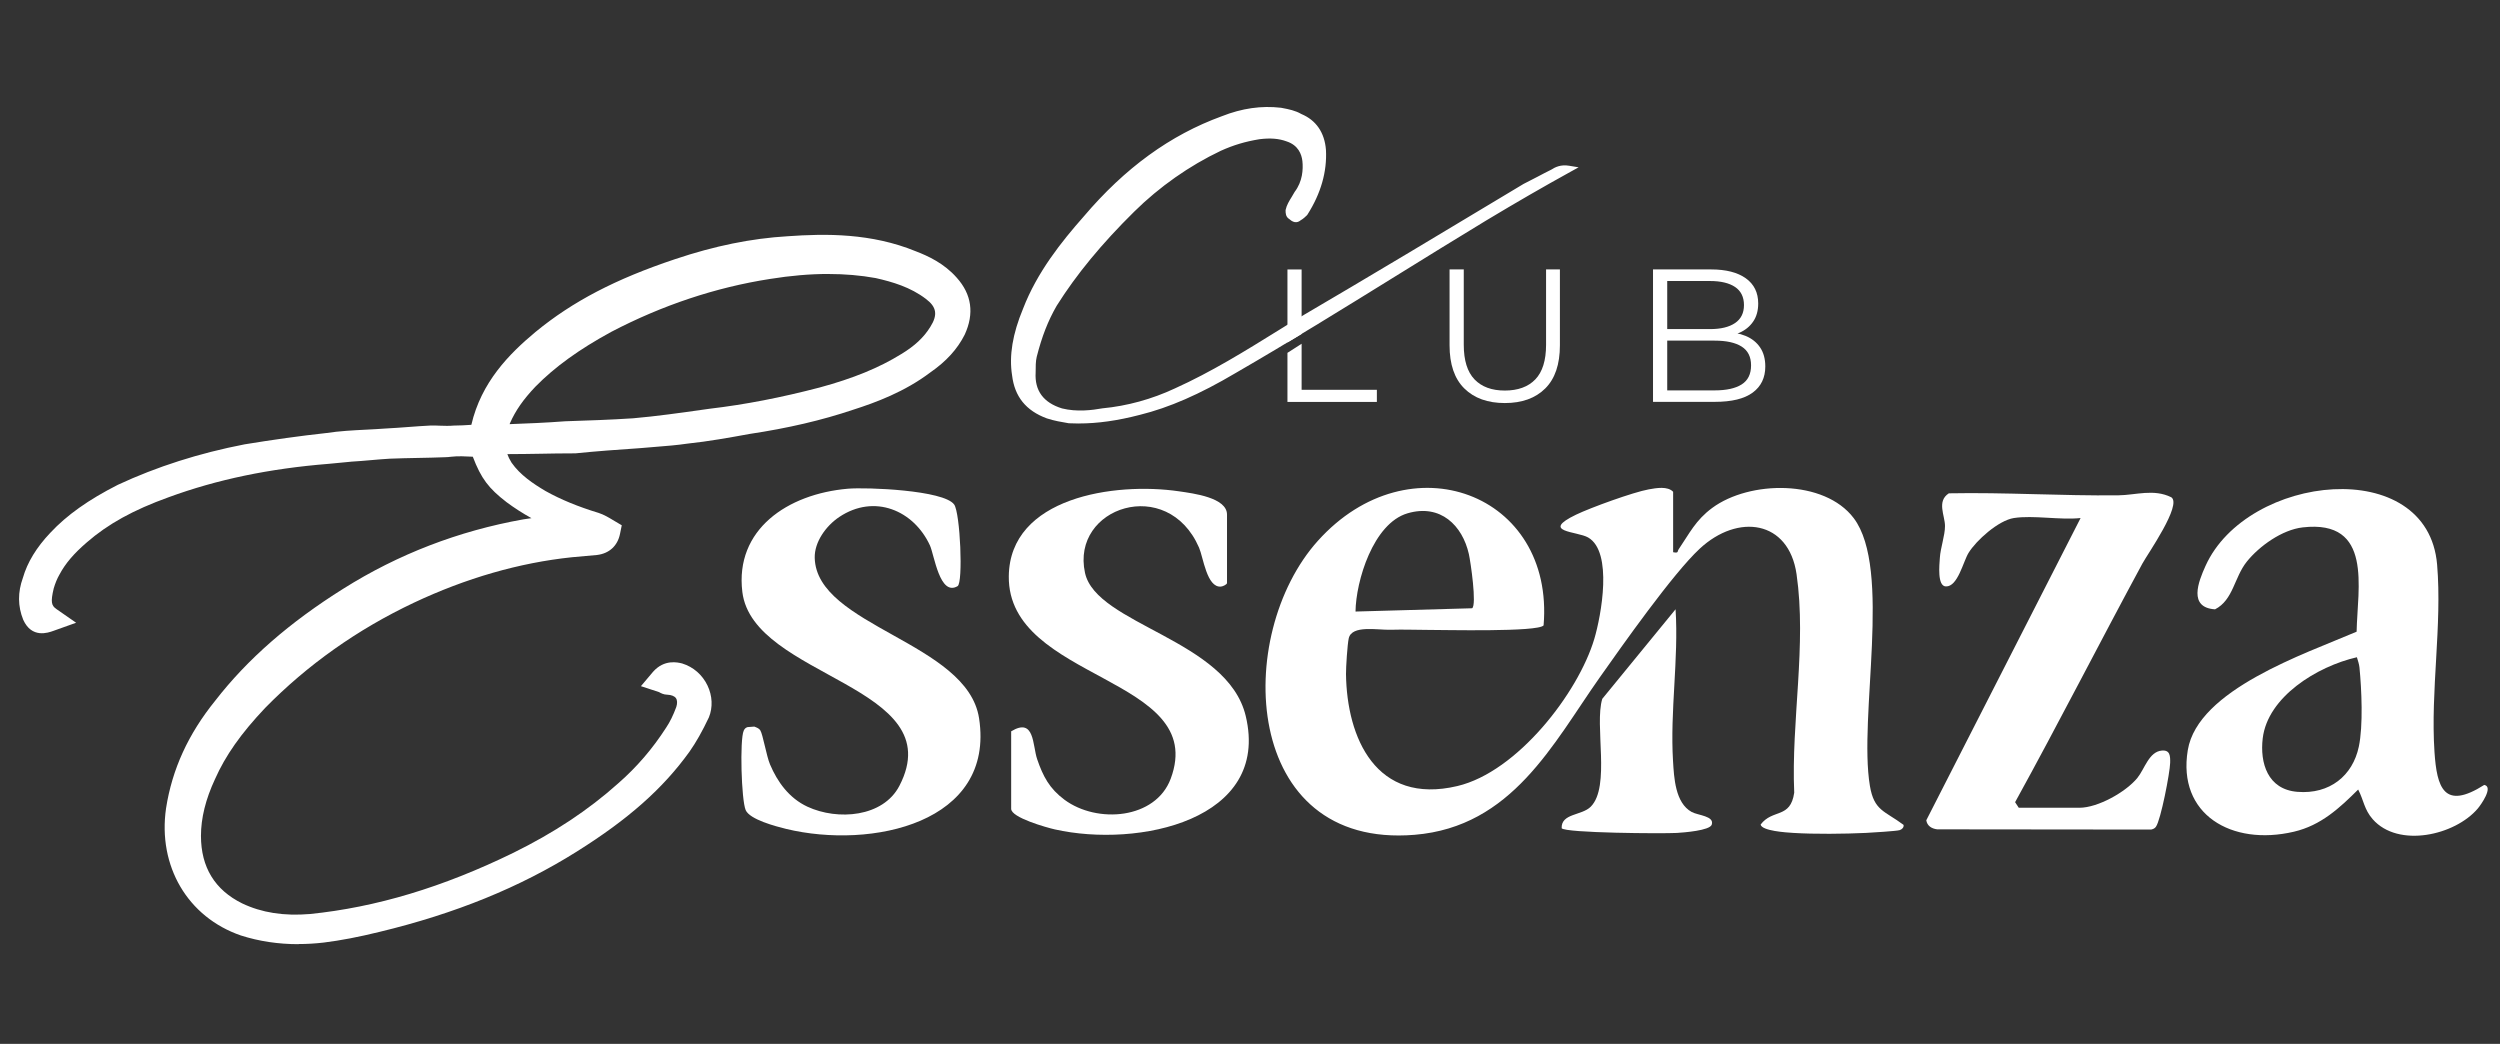 <?xml version="1.0" encoding="UTF-8"?> <svg xmlns="http://www.w3.org/2000/svg" width="285" height="119" viewBox="0 0 285 119" fill="none"><rect x="0" y="0" width="285" height="119" fill="#333333" stroke="none"/><path d="M190.744 62.954C191.394 63.08 191.189 62.878 191.367 62.619C192.595 60.816 193.295 59.303 195.192 57.904C199.467 54.748 207.976 54.641 211.323 59.066C215.713 64.875 211.853 81.718 213.167 89.581C213.646 92.447 214.844 92.42 217.004 94.033C217.07 94.322 216.819 94.559 216.548 94.639C216.181 94.745 213.414 94.917 212.734 94.951C210.253 95.069 206.879 95.104 204.417 94.951C203.625 94.902 200.842 94.726 200.711 93.998C202.083 92.184 204.108 93.366 204.541 90.366C204.185 82.229 205.975 73.516 204.807 65.454C203.915 59.306 198.133 58.498 193.77 62.55C190.721 65.378 184.92 73.611 182.335 77.278C177.06 84.763 172.38 94.25 161.265 95.168C141.564 96.796 140.571 72.403 150.24 61.651C160.686 50.033 177.23 56.254 175.97 71.293C175.371 72.075 164.5 71.804 162.668 71.808C161.215 71.808 160.079 71.747 158.529 71.793C157.057 71.838 154.112 71.221 153.757 72.765C153.606 73.42 153.436 76.077 153.444 76.839C153.536 84.111 156.856 91.803 166.135 89.611C172.987 87.992 179.92 78.985 181.751 72.833C182.536 70.192 183.896 62.912 181.048 61.273C179.792 60.549 175.522 60.671 179.684 58.666C181.346 57.866 186.196 56.105 187.958 55.788C188.82 55.632 190.107 55.4 190.737 56.063V62.954H190.744ZM154.529 69.716L167.82 69.342C168.369 68.98 167.65 64.044 167.449 63.156C166.718 59.92 164.23 57.408 160.458 58.517C156.539 59.669 154.572 66.251 154.529 69.716Z" fill="white"></path><path d="M268.654 72.013C268.747 67.062 270.559 59.199 262.509 60.122C260.148 60.392 257.555 62.264 256.144 64.017C254.683 65.835 254.61 68.381 252.515 69.464C249.451 69.265 250.602 66.346 251.426 64.52C256.148 54.027 276.773 51.748 277.832 64.375C278.412 71.301 277.067 78.725 277.531 85.723C277.801 89.782 278.609 92.405 283.204 89.481C284.301 89.691 282.798 91.784 282.47 92.168C279.877 95.233 273.403 96.708 270.486 93.388C269.512 92.279 269.465 91.223 268.832 90.007C266.714 92.108 264.604 94.09 261.508 94.814C254.409 96.483 248.195 92.847 249.408 85.514C250.552 78.619 262.764 74.537 268.646 72.017L268.654 72.013ZM268.685 74.925C264.144 75.966 258.509 79.446 257.949 84.176C257.621 86.958 258.49 89.996 261.91 90.27C265.582 90.568 268.206 88.433 268.905 85.121C269.411 82.724 269.226 78.577 268.978 76.084C268.936 75.684 268.797 75.307 268.685 74.925Z" fill="white"></path><path d="M229.583 59.055C227.824 59.33 225.293 61.597 224.412 63.034C223.805 64.018 223.191 66.895 221.83 66.853C220.829 66.823 221.092 64.388 221.143 63.599C221.212 62.459 221.73 61.052 221.73 59.966C221.73 58.777 220.756 57.15 222.167 56.239C228.617 56.113 235.032 56.54 241.486 56.467C243.491 56.444 245.512 55.697 247.526 56.688C248.786 57.531 244.828 63.153 244.229 64.254C239.341 73.291 234.676 82.458 229.722 91.449L230.139 92.085H237.049C239.175 92.085 242.367 90.271 243.661 88.682C244.496 87.653 244.979 85.686 246.455 85.564C247.387 85.488 247.418 86.17 247.398 86.974C247.371 88.083 246.336 93.457 245.779 94.246C245.632 94.452 245.474 94.506 245.23 94.57L220.837 94.544C220.188 94.464 219.693 94.136 219.597 93.511L237.188 59.055C234.877 59.307 231.789 58.712 229.587 59.055H229.583Z" fill="white"></path><path d="M109.159 66.824C107.123 68.017 106.512 63.271 106.014 62.181C104.186 58.202 99.691 56.247 95.668 58.941C94.161 59.952 92.835 61.789 92.878 63.595C93.071 71.397 110.28 73.208 111.613 81.879C113.453 93.847 99.336 96.839 89.632 94.499C88.411 94.201 85.462 93.42 85.006 92.349C84.511 91.202 84.322 84.318 84.782 83.301C84.874 83.091 84.994 82.958 85.226 82.889L85.987 82.832C86.231 82.923 86.529 83.03 86.668 83.247C86.969 83.712 87.371 86.171 87.781 87.139C88.623 89.132 89.953 90.988 92.051 91.964C95.494 93.561 100.673 93.165 102.532 89.582C108.479 78.113 85.825 77.305 84.627 67.483C83.761 60.367 89.779 56.308 96.658 55.713C98.795 55.53 107.583 55.873 108.773 57.512C109.465 58.465 109.816 66.439 109.163 66.824H109.159Z" fill="white"></path><path d="M115.277 83.368C117.978 81.737 117.692 84.977 118.241 86.562C118.906 88.491 119.625 89.89 121.356 91.174C125.081 93.926 131.736 93.392 133.46 88.773C137.823 77.076 114.867 77.678 115.003 65.687C115.103 56.696 127.06 54.931 134.407 56.01C136.01 56.246 139.879 56.715 139.879 58.662V66.465C139.879 66.621 139.427 66.853 139.183 66.872C137.579 67.006 137.174 63.541 136.694 62.436C133.108 54.161 122.055 57.797 123.69 65.306C124.977 71.225 139.921 72.894 142.012 81.619C144.864 93.522 129.734 96.686 120.247 94.551C119.323 94.341 115.273 93.21 115.273 92.207V83.368H115.277Z" fill="white"></path><path d="M178.03 94.421C177.957 92.706 180.33 92.992 181.35 91.959C183.622 89.664 181.74 82.667 182.66 79.667L191.015 69.456C191.378 75.211 190.374 81.012 190.725 86.764C190.841 88.643 190.969 91.532 192.851 92.565C193.574 92.961 195.463 93.015 195.139 94.01C194.922 94.684 191.954 94.905 191.162 94.955C189.608 95.046 178.424 94.97 178.026 94.417L178.03 94.421Z" fill="white"></path><path d="M54.933 49.775C55.706 44.953 58.623 41.732 61.97 38.942C66.604 35.135 71.836 32.764 77.417 30.9C81.451 29.547 85.571 28.617 89.861 28.362C94.579 28.023 99.298 28.106 103.846 29.97C105.392 30.561 106.849 31.323 107.966 32.592C109.338 34.113 109.512 35.722 108.654 37.586C107.881 39.106 106.679 40.292 105.222 41.309C102.648 43.257 99.731 44.442 96.813 45.372C93.037 46.642 89.177 47.488 85.231 48.078C82.916 48.502 80.597 48.925 78.197 49.176C76.481 49.431 74.68 49.515 72.876 49.683C70.387 49.851 67.987 50.022 65.494 50.278H65.236C62.832 50.278 60.428 50.361 58.028 50.361C57.425 50.361 56.915 50.529 56.312 50.617C56.142 51.715 56.571 52.648 57.085 53.495C58.198 55.103 59.744 56.201 61.464 57.218C63.438 58.316 65.583 59.166 67.813 59.841C68.327 60.008 68.845 60.347 69.274 60.603C69.104 61.449 68.586 61.788 67.902 61.872C66.959 61.956 66.016 62.04 65.069 62.127C58.635 62.806 52.455 64.666 46.535 67.46C40.1 70.505 34.265 74.568 29.202 79.729C26.799 82.267 24.654 84.977 23.197 88.278C22.165 90.481 21.481 92.848 21.481 95.302C21.481 99.449 23.367 102.495 26.973 104.275C29.631 105.544 32.464 105.883 35.467 105.628C43.791 104.781 51.686 102.159 59.149 98.519C63.608 96.32 67.728 93.698 71.419 90.397C73.653 88.449 75.538 86.25 77.169 83.712C77.683 82.949 78.112 82.019 78.456 81.09C79.055 79.23 78.027 77.873 76.141 77.789C75.971 77.789 75.797 77.621 75.538 77.533C76.141 76.855 76.74 76.855 77.424 77.026C79.055 77.533 80.168 79.565 79.484 81.257C78.885 82.526 78.197 83.796 77.424 84.893C74.078 89.547 69.703 92.936 64.981 95.893C58.117 100.212 50.651 103.002 42.929 104.865C40.869 105.372 38.81 105.795 36.75 106.051C33.832 106.39 30.829 106.218 27.912 105.288C22.505 103.428 19.502 98.264 20.36 92.341C21.048 87.942 22.934 84.131 25.682 80.746C29.627 75.666 34.52 71.69 39.926 68.306C46.106 64.414 52.799 61.872 59.922 60.607C61.553 60.351 63.098 60.184 64.729 60.016C64.988 60.016 65.243 60.016 65.502 59.761C65.073 59.593 64.644 59.421 64.215 59.254C62.24 58.407 60.355 57.394 58.635 56.121C56.66 54.6 55.976 53.666 54.944 50.705C53.916 50.621 52.799 50.621 51.771 50.621C51.427 50.621 51.084 50.705 50.739 50.705C48.595 50.788 46.535 50.788 44.39 50.872C42.929 50.956 41.472 51.128 40.011 51.211C39.154 51.295 38.296 51.379 37.353 51.467C31.003 51.974 24.739 53.159 18.733 55.358C15.216 56.627 11.87 58.236 8.952 60.774C7.58 61.96 6.378 63.229 5.52 64.837C5.18 65.432 4.921 66.107 4.747 66.697C4.403 68.138 4.144 69.575 5.605 70.593C4.662 70.928 4.318 70.848 3.974 70.086C3.46 68.817 3.545 67.547 3.974 66.362C4.488 64.586 5.516 63.061 6.807 61.708C8.867 59.505 11.441 57.901 14.1 56.547C18.648 54.432 23.367 52.991 28.171 52.061C31.258 51.554 34.265 51.131 37.353 50.792C39.583 50.453 41.812 50.453 44.046 50.285C45.762 50.201 47.478 50.03 49.194 49.946C50.052 49.946 50.995 50.03 51.852 49.946C52.888 49.946 53.831 49.862 54.948 49.778L54.933 49.775ZM56.135 49.775C56.907 49.775 57.421 49.858 57.935 49.775C60.165 49.691 62.314 49.607 64.544 49.435C67.118 49.351 69.695 49.268 72.269 49.096C75.187 48.841 78.105 48.418 81.107 47.998C85.397 47.491 89.602 46.645 93.806 45.544C97.238 44.614 100.5 43.428 103.502 41.565C105.044 40.635 106.335 39.533 107.278 38.008C108.565 35.977 108.221 34.285 106.42 32.932C104.534 31.491 102.386 30.816 100.156 30.309C95.951 29.547 91.746 29.719 87.542 30.393C81.018 31.411 74.843 33.526 69.007 36.572C65.746 38.348 62.658 40.379 59.999 43.089C58.712 44.442 57.595 45.883 56.822 47.659C56.567 48.254 56.393 48.928 56.135 49.775Z" fill="white"></path><path d="M34.017 107.636C31.721 107.636 29.526 107.305 27.463 106.645C21.392 104.557 17.975 98.733 18.93 92.143C19.625 87.683 21.465 83.67 24.549 79.862C28.22 75.132 33.005 70.955 39.145 67.109C45.379 63.183 52.281 60.523 59.654 59.208C59.971 59.158 60.281 59.113 60.586 59.071C59.569 58.507 58.634 57.904 57.761 57.257C55.713 55.679 54.847 54.558 53.9 52.065C53.089 52.035 52.25 51.966 51.423 52.069C51.195 52.096 50.963 52.123 50.731 52.123C49.703 52.164 48.637 52.187 47.57 52.206C46.534 52.225 45.495 52.248 44.436 52.29C43.748 52.328 43.033 52.393 42.318 52.454C41.576 52.519 40.83 52.584 40.084 52.626L39.787 52.656C39.041 52.728 38.287 52.805 37.472 52.877C30.709 53.418 24.746 54.661 19.224 56.685C15.189 58.141 12.314 59.73 9.894 61.834C8.407 63.115 7.448 64.243 6.783 65.493C6.513 65.958 6.289 66.511 6.123 67.082C5.752 68.649 5.864 69.034 6.424 69.427L8.677 70.993L6.088 71.919C5.477 72.14 3.618 72.803 2.648 70.654C2.022 69.106 2.015 67.517 2.61 65.874C3.116 64.117 4.152 62.402 5.748 60.725C7.622 58.72 10.068 56.982 13.431 55.271C17.879 53.197 22.729 51.654 27.884 50.655C31.184 50.114 34.214 49.695 37.186 49.367C38.685 49.138 40.235 49.058 41.731 48.982C42.465 48.944 43.195 48.909 43.926 48.852C44.811 48.806 45.657 48.746 46.503 48.681C47.373 48.616 48.242 48.551 49.116 48.509C49.483 48.498 49.792 48.517 50.105 48.528C50.681 48.547 51.226 48.566 51.705 48.517C52.443 48.513 53.077 48.475 53.734 48.429C54.866 43.558 58.039 40.353 61.046 37.845C65.281 34.361 70.189 31.804 76.96 29.543C81.462 28.03 85.659 27.177 89.779 26.933C94.157 26.62 99.34 26.57 104.406 28.648C105.805 29.185 107.625 30.02 109.063 31.651C110.775 33.553 111.088 35.748 109.971 38.161C109.136 39.812 107.865 41.203 106.056 42.457C103.127 44.671 99.815 45.895 97.261 46.71C93.694 47.911 89.825 48.814 85.451 49.47C83.194 49.881 80.809 50.316 78.351 50.575C77.204 50.747 75.951 50.846 74.746 50.941C74.17 50.987 73.594 51.032 73.014 51.086C70.383 51.265 68.044 51.433 65.645 51.677L65.239 51.684C64.049 51.684 62.854 51.703 61.66 51.726C60.451 51.745 59.241 51.768 58.031 51.768C57.97 51.768 57.904 51.772 57.838 51.776C57.935 52.062 58.093 52.374 58.321 52.748C59.295 54.143 60.764 55.134 62.201 55.983C63.921 56.944 65.903 57.76 68.234 58.469C68.852 58.671 69.382 58.991 69.807 59.246L70.881 59.883L70.68 60.866C70.406 62.223 69.455 63.096 68.072 63.267L65.192 63.526C59.202 64.155 53.127 65.905 47.149 68.725C40.741 71.759 35.049 75.788 30.23 80.701C27.47 83.617 25.704 86.128 24.506 88.831C23.444 91.106 22.91 93.267 22.91 95.287C22.91 98.862 24.491 101.45 27.606 102.986C29.832 104.05 32.367 104.446 35.335 104.198C42.875 103.432 50.461 101.153 58.503 97.231C63.16 94.937 67.067 92.349 70.444 89.33C72.582 87.466 74.379 85.377 75.948 82.938C76.369 82.313 76.751 81.535 77.099 80.59C77.227 80.19 77.219 79.813 77.053 79.584C76.894 79.359 76.531 79.214 76.067 79.195H76.064C75.658 79.195 75.31 79.005 75.124 78.898L73.065 78.223L74.448 76.584C75.735 75.132 77.261 75.51 77.768 75.635C79.055 76.032 80.075 76.939 80.655 78.147C81.215 79.317 81.277 80.64 80.817 81.772C80.063 83.369 79.348 84.63 78.603 85.69C75.588 89.886 71.627 93.397 65.749 97.082C59.272 101.153 51.918 104.149 43.265 106.234C40.907 106.817 38.832 107.213 36.923 107.45C35.945 107.564 34.975 107.621 34.025 107.621L34.017 107.636ZM94.428 31.232C92.337 31.232 90.13 31.422 87.777 31.8C81.59 32.764 75.503 34.792 69.683 37.833C66.004 39.838 63.249 41.828 61.034 44.084C59.654 45.536 58.762 46.821 58.147 48.223C58.128 48.265 58.109 48.307 58.093 48.353C60.049 48.281 62.244 48.193 64.435 48.025C67.016 47.941 69.625 47.854 72.172 47.686C74.835 47.453 77.501 47.076 80.33 46.676L80.902 46.596C84.944 46.12 89.033 45.327 93.435 44.176C97.261 43.139 100.221 41.927 102.737 40.368C104.263 39.449 105.31 38.47 106.049 37.277C106.926 35.893 106.783 34.998 105.546 34.071C103.788 32.734 101.763 32.139 99.831 31.701C98.115 31.388 96.318 31.236 94.424 31.236L94.428 31.232Z" fill="white"></path><path d="M171.553 45.948C169.598 45.948 168.06 45.396 166.935 44.286C165.81 43.177 165.25 41.538 165.25 39.366V30.714H166.869V39.301C166.869 41.085 167.279 42.4 168.094 43.25C168.91 44.1 170.061 44.523 171.549 44.523C173.037 44.523 174.212 44.1 175.027 43.25C175.843 42.4 176.252 41.085 176.252 39.301V30.714H177.829V39.366C177.829 41.538 177.273 43.177 176.156 44.286C175.039 45.396 173.505 45.948 171.549 45.948H171.553Z" fill="white"></path><path d="M188.444 45.819V30.714H195.053C196.761 30.714 198.083 31.053 199.026 31.728C199.965 32.402 200.436 33.359 200.436 34.598C200.436 35.417 200.243 36.107 199.856 36.667C199.47 37.228 198.944 37.654 198.28 37.94C197.615 38.23 196.892 38.371 196.104 38.371L196.475 37.853C197.453 37.853 198.295 38.001 199.002 38.295C199.71 38.588 200.258 39.027 200.653 39.61C201.047 40.193 201.244 40.913 201.244 41.779C201.244 43.059 200.765 44.05 199.81 44.755C198.855 45.46 197.414 45.811 195.489 45.811H188.444V45.819ZM190.064 44.504H195.466C196.807 44.504 197.835 44.279 198.55 43.825C199.265 43.372 199.621 42.648 199.621 41.657C199.621 40.666 199.261 39.964 198.55 39.511C197.835 39.057 196.807 38.832 195.466 38.832H189.886V37.517H194.941C196.166 37.517 197.116 37.289 197.797 36.827C198.473 36.366 198.813 35.684 198.813 34.777C198.813 33.87 198.473 33.168 197.797 32.715C197.12 32.261 196.166 32.036 194.941 32.036H190.064V44.508V44.504Z" fill="white"></path><path d="M148.384 30.719H146.769V37.031V39.047L148.384 38.071V30.719Z" fill="white"></path><path d="M148.384 44.44V39.188L146.769 40.224V45.819H156.963V44.44H148.384Z" fill="white"></path><path d="M178.814 19.275C175.394 21.166 172.387 22.919 169.241 24.806C159.665 30.607 150.228 36.678 140.655 42.209C137.235 44.233 133.68 45.986 129.85 46.931C127.253 47.606 124.652 48.01 121.916 47.877C121.097 47.743 120.274 47.606 119.454 47.335C117.267 46.527 116.034 45.041 115.76 42.75C115.35 40.189 116.034 37.624 116.993 35.329C118.496 31.419 121.097 28.046 123.833 24.943C128.072 19.95 133.135 15.906 139.426 13.612C141.478 12.803 143.666 12.396 145.992 12.666C146.676 12.8 147.496 12.937 148.18 13.341C149.822 14.016 150.641 15.365 150.777 17.118C150.912 19.683 150.093 22.111 148.725 24.268C148.589 24.402 148.315 24.672 148.04 24.81C147.766 25.08 147.492 24.943 147.221 24.676C146.947 24.543 146.947 24.272 146.947 24.002C147.082 23.327 147.631 22.652 147.905 22.111C148.725 21.032 148.999 19.683 148.864 18.334C148.728 17.118 148.044 16.177 146.812 15.773C145.718 15.369 144.624 15.369 143.531 15.502C141.888 15.773 140.52 16.177 139.017 16.851C135.322 18.605 131.906 21.032 129.031 23.864C125.611 27.238 122.604 30.744 120.142 34.655C119.049 36.545 118.364 38.432 117.816 40.589C117.68 41.13 117.68 41.805 117.68 42.48C117.545 44.774 118.774 46.257 120.961 46.931C122.604 47.335 124.243 47.202 125.75 46.931C128.621 46.661 131.496 45.853 134.093 44.637C138.881 42.48 143.256 39.644 147.635 36.949C156.388 31.823 165.141 26.563 173.894 21.299C174.988 20.758 175.947 20.221 177.04 19.679C177.45 19.409 177.999 19.138 178.818 19.275H178.814Z" fill="white"></path><path d="M122.975 48.28C122.612 48.28 122.253 48.272 121.893 48.253H121.851C121.027 48.112 120.181 47.975 119.331 47.693C116.954 46.813 115.667 45.212 115.377 42.788C115.022 40.558 115.432 38.062 116.633 35.18C118.233 31.022 121.02 27.542 123.539 24.687C128.254 19.134 133.41 15.391 139.291 13.249C141.591 12.342 143.801 12.025 146.035 12.285L146.236 12.323C146.908 12.452 147.674 12.601 148.35 12.997C150.035 13.699 151.005 15.113 151.159 17.087C151.291 19.572 150.584 22.05 149.049 24.466L148.995 24.535C148.845 24.683 148.57 24.954 148.265 25.118C148.052 25.301 147.592 25.545 146.986 24.977C146.557 24.729 146.557 24.272 146.557 23.993L146.565 23.917C146.673 23.391 146.978 22.892 147.252 22.454C147.368 22.267 147.477 22.088 147.558 21.931L147.592 21.874C148.497 20.685 148.57 19.309 148.474 18.364C148.385 17.583 148.002 16.557 146.684 16.123C145.788 15.791 144.829 15.715 143.573 15.871C141.958 16.138 140.636 16.531 139.172 17.19C135.593 18.89 132.177 21.287 129.301 24.127C125.599 27.778 122.709 31.285 120.467 34.849C119.486 36.545 118.778 38.347 118.187 40.676C118.063 41.172 118.063 41.831 118.063 42.471C117.94 44.537 118.952 45.906 121.074 46.561C122.786 46.984 124.521 46.755 125.677 46.55C128.478 46.287 131.319 45.505 133.924 44.286C138.086 42.41 141.985 39.99 145.757 37.65C146.313 37.303 146.87 36.96 147.422 36.617C156.195 31.479 165.087 26.136 173.686 20.967C174.258 20.685 174.768 20.415 175.278 20.148C175.788 19.881 176.295 19.61 176.84 19.343C177.292 19.05 177.933 18.737 178.876 18.894L179.962 19.073L179.004 19.603C175.885 21.325 172.936 23.029 169.443 25.125C165.976 27.226 162.471 29.394 159.082 31.494C153.123 35.184 146.963 38.999 140.853 42.529C136.756 44.953 133.29 46.466 129.947 47.293C127.389 47.956 125.147 48.276 122.983 48.276L122.975 48.28ZM126.875 47.178C126.511 47.228 126.144 47.274 125.785 47.308C125.603 47.339 125.41 47.373 125.201 47.403C125.746 47.35 126.306 47.274 126.875 47.178ZM144.539 12.959C142.916 12.959 141.274 13.291 139.566 13.962C133.804 16.062 128.757 19.732 124.127 25.183C121.65 27.992 118.914 31.407 117.352 35.458C116.201 38.222 115.806 40.581 116.143 42.685C116.398 44.812 117.522 46.21 119.59 46.973C120.034 47.118 120.479 47.224 120.931 47.312C120.908 47.308 120.888 47.3 120.865 47.297C118.411 46.542 117.147 44.823 117.29 42.452C117.29 41.789 117.29 41.08 117.437 40.493C118.044 38.096 118.774 36.232 119.802 34.46C122.086 30.831 125.012 27.279 128.757 23.589C131.694 20.693 135.183 18.238 138.847 16.5C140.385 15.81 141.765 15.399 143.465 15.12C144.872 14.949 145.938 15.037 146.947 15.41C148.265 15.845 149.088 16.866 149.247 18.288C149.405 19.828 149.053 21.219 148.234 22.309C148.141 22.484 148.033 22.663 147.913 22.854C147.681 23.227 147.422 23.65 147.334 24.035C147.334 24.26 147.349 24.31 147.395 24.329L147.449 24.355L147.496 24.397C147.647 24.546 147.716 24.565 147.728 24.569C147.728 24.569 147.743 24.558 147.77 24.535L147.813 24.493L147.871 24.466C148.072 24.367 148.296 24.154 148.423 24.028C149.853 21.756 150.518 19.439 150.394 17.137C150.263 15.444 149.467 14.282 148.033 13.691L147.983 13.664C147.415 13.329 146.711 13.192 146.089 13.07L145.915 13.036C145.459 12.982 144.999 12.955 144.539 12.955V12.959ZM158.255 31.113C154.777 33.183 151.295 35.245 147.828 37.276C147.279 37.616 146.727 37.959 146.17 38.302C142.375 40.653 138.453 43.089 134.252 44.983C133.564 45.303 132.861 45.597 132.146 45.856C134.7 44.987 137.394 43.691 140.459 41.881C146.422 38.435 152.431 34.719 158.255 31.113Z" fill="white"></path></svg> 